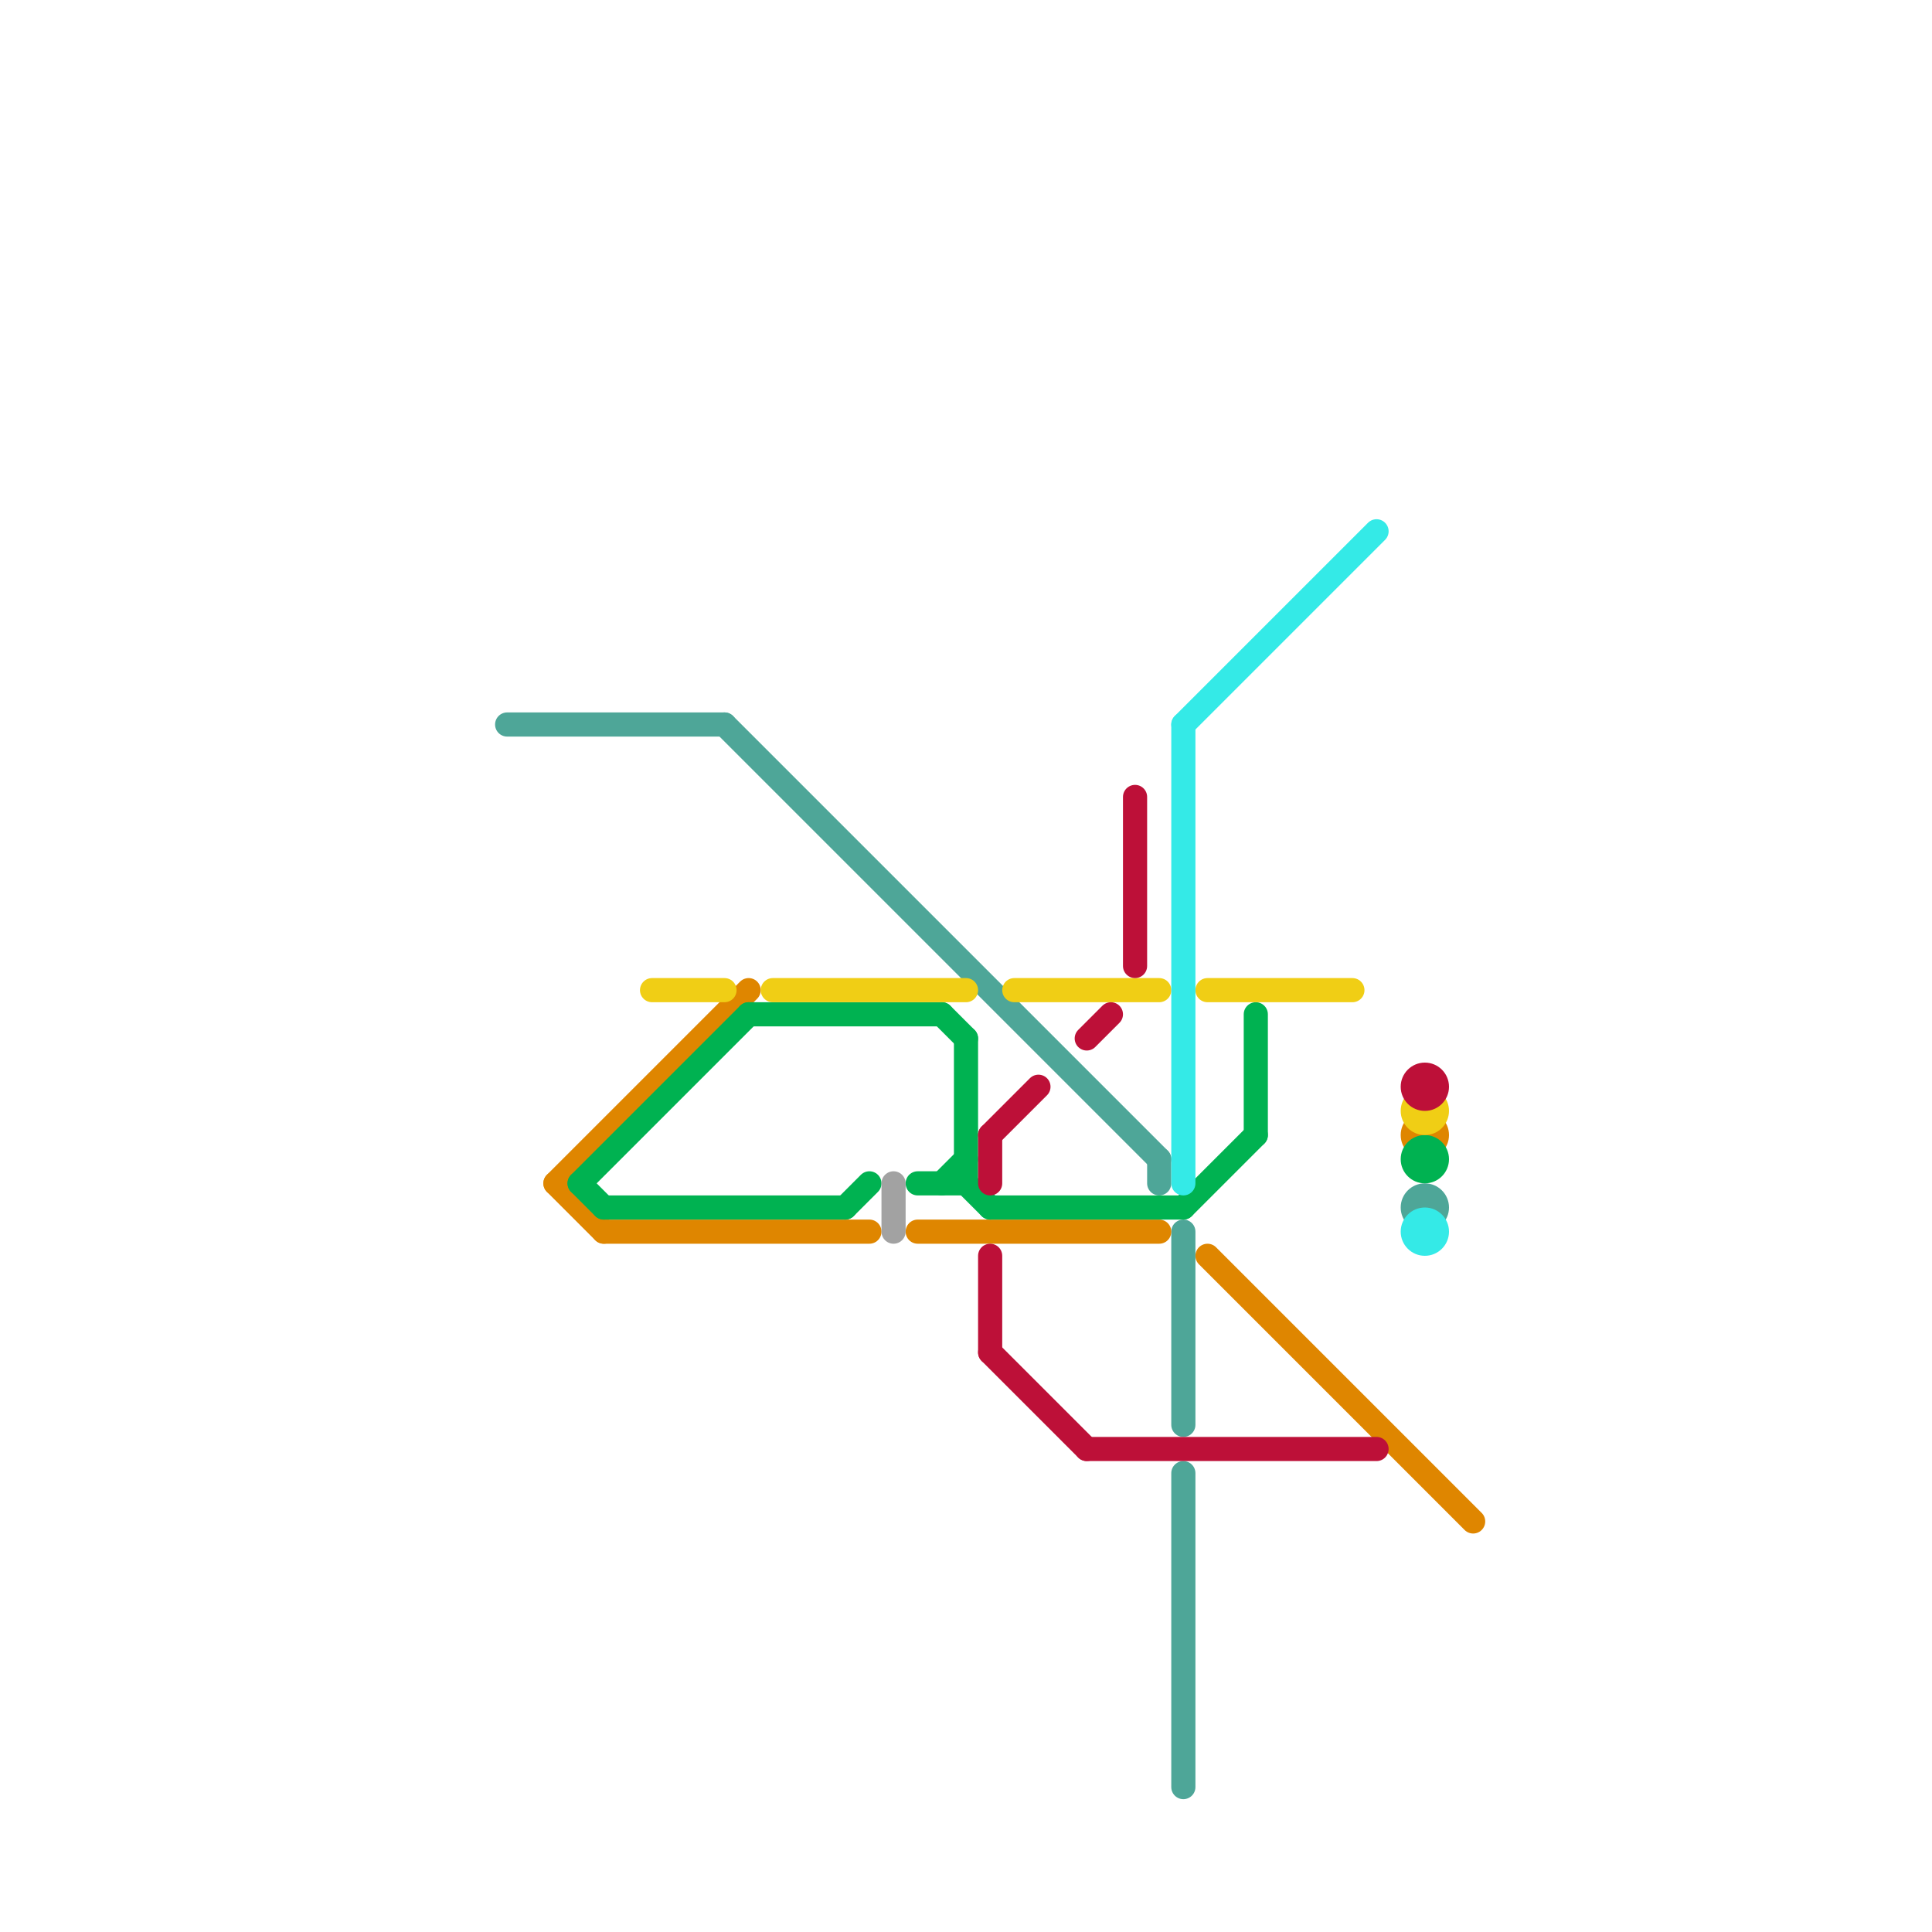 
<svg version="1.1" xmlns="http://www.w3.org/2000/svg" viewBox="0 0 80 80">
<style>text { font: 1px Helvetica; font-weight: 600; white-space: pre; dominant-baseline: central; } line { stroke-width: 1; fill: none; stroke-linecap: round; stroke-linejoin: round; } .c0 { stroke: #4ea698 } .c1 { stroke: #df8600 } .c2 { stroke: #00b251 } .c3 { stroke: #f0ce15 } .c4 { stroke: #a2a2a2 } .c5 { stroke: #bd1038 } .c6 { stroke: #34eae7 }</style><defs><g id="wm-xf"><circle r="1.2" fill="#000"/><circle r="0.9" fill="#fff"/><circle r="0.6" fill="#000"/><circle r="0.3" fill="#fff"/></g><g id="wm"><circle r="0.6" fill="#000"/><circle r="0.3" fill="#fff"/></g></defs><line class="c0" x1="49" y1="61" x2="49" y2="74"/><line class="c0" x1="49" y1="51" x2="49" y2="59"/><line class="c0" x1="48" y1="48" x2="48" y2="49"/><line class="c0" x1="21" y1="30" x2="30" y2="30"/><line class="c0" x1="30" y1="30" x2="48" y2="48"/><circle cx="59" cy="50" r="1" fill="#4ea698" /><line class="c1" x1="23" y1="49" x2="25" y2="51"/><line class="c1" x1="50" y1="52" x2="61" y2="63"/><line class="c1" x1="38" y1="51" x2="48" y2="51"/><line class="c1" x1="23" y1="49" x2="31" y2="41"/><line class="c1" x1="25" y1="51" x2="36" y2="51"/><circle cx="59" cy="47" r="1" fill="#df8600" /><line class="c2" x1="31" y1="42" x2="39" y2="42"/><line class="c2" x1="39" y1="42" x2="40" y2="43"/><line class="c2" x1="49" y1="50" x2="52" y2="47"/><line class="c2" x1="40" y1="43" x2="40" y2="49"/><line class="c2" x1="52" y1="42" x2="52" y2="47"/><line class="c2" x1="39" y1="49" x2="40" y2="48"/><line class="c2" x1="25" y1="50" x2="35" y2="50"/><line class="c2" x1="40" y1="49" x2="41" y2="50"/><line class="c2" x1="24" y1="49" x2="25" y2="50"/><line class="c2" x1="35" y1="50" x2="36" y2="49"/><line class="c2" x1="38" y1="49" x2="40" y2="49"/><line class="c2" x1="24" y1="49" x2="31" y2="42"/><line class="c2" x1="41" y1="50" x2="49" y2="50"/><circle cx="59" cy="48" r="1" fill="#00b251" /><line class="c3" x1="32" y1="41" x2="40" y2="41"/><line class="c3" x1="50" y1="41" x2="56" y2="41"/><line class="c3" x1="27" y1="41" x2="30" y2="41"/><line class="c3" x1="42" y1="41" x2="48" y2="41"/><circle cx="59" cy="46" r="1" fill="#f0ce15" /><line class="c4" x1="37" y1="49" x2="37" y2="51"/><line class="c5" x1="41" y1="52" x2="41" y2="56"/><line class="c5" x1="45" y1="43" x2="46" y2="42"/><line class="c5" x1="41" y1="47" x2="41" y2="49"/><line class="c5" x1="41" y1="47" x2="43" y2="45"/><line class="c5" x1="45" y1="60" x2="57" y2="60"/><line class="c5" x1="47" y1="33" x2="47" y2="40"/><line class="c5" x1="41" y1="56" x2="45" y2="60"/><circle cx="59" cy="45" r="1" fill="#bd1038" /><line class="c6" x1="49" y1="30" x2="49" y2="49"/><line class="c6" x1="49" y1="30" x2="57" y2="22"/><circle cx="59" cy="51" r="1" fill="#34eae7" />
</svg>
